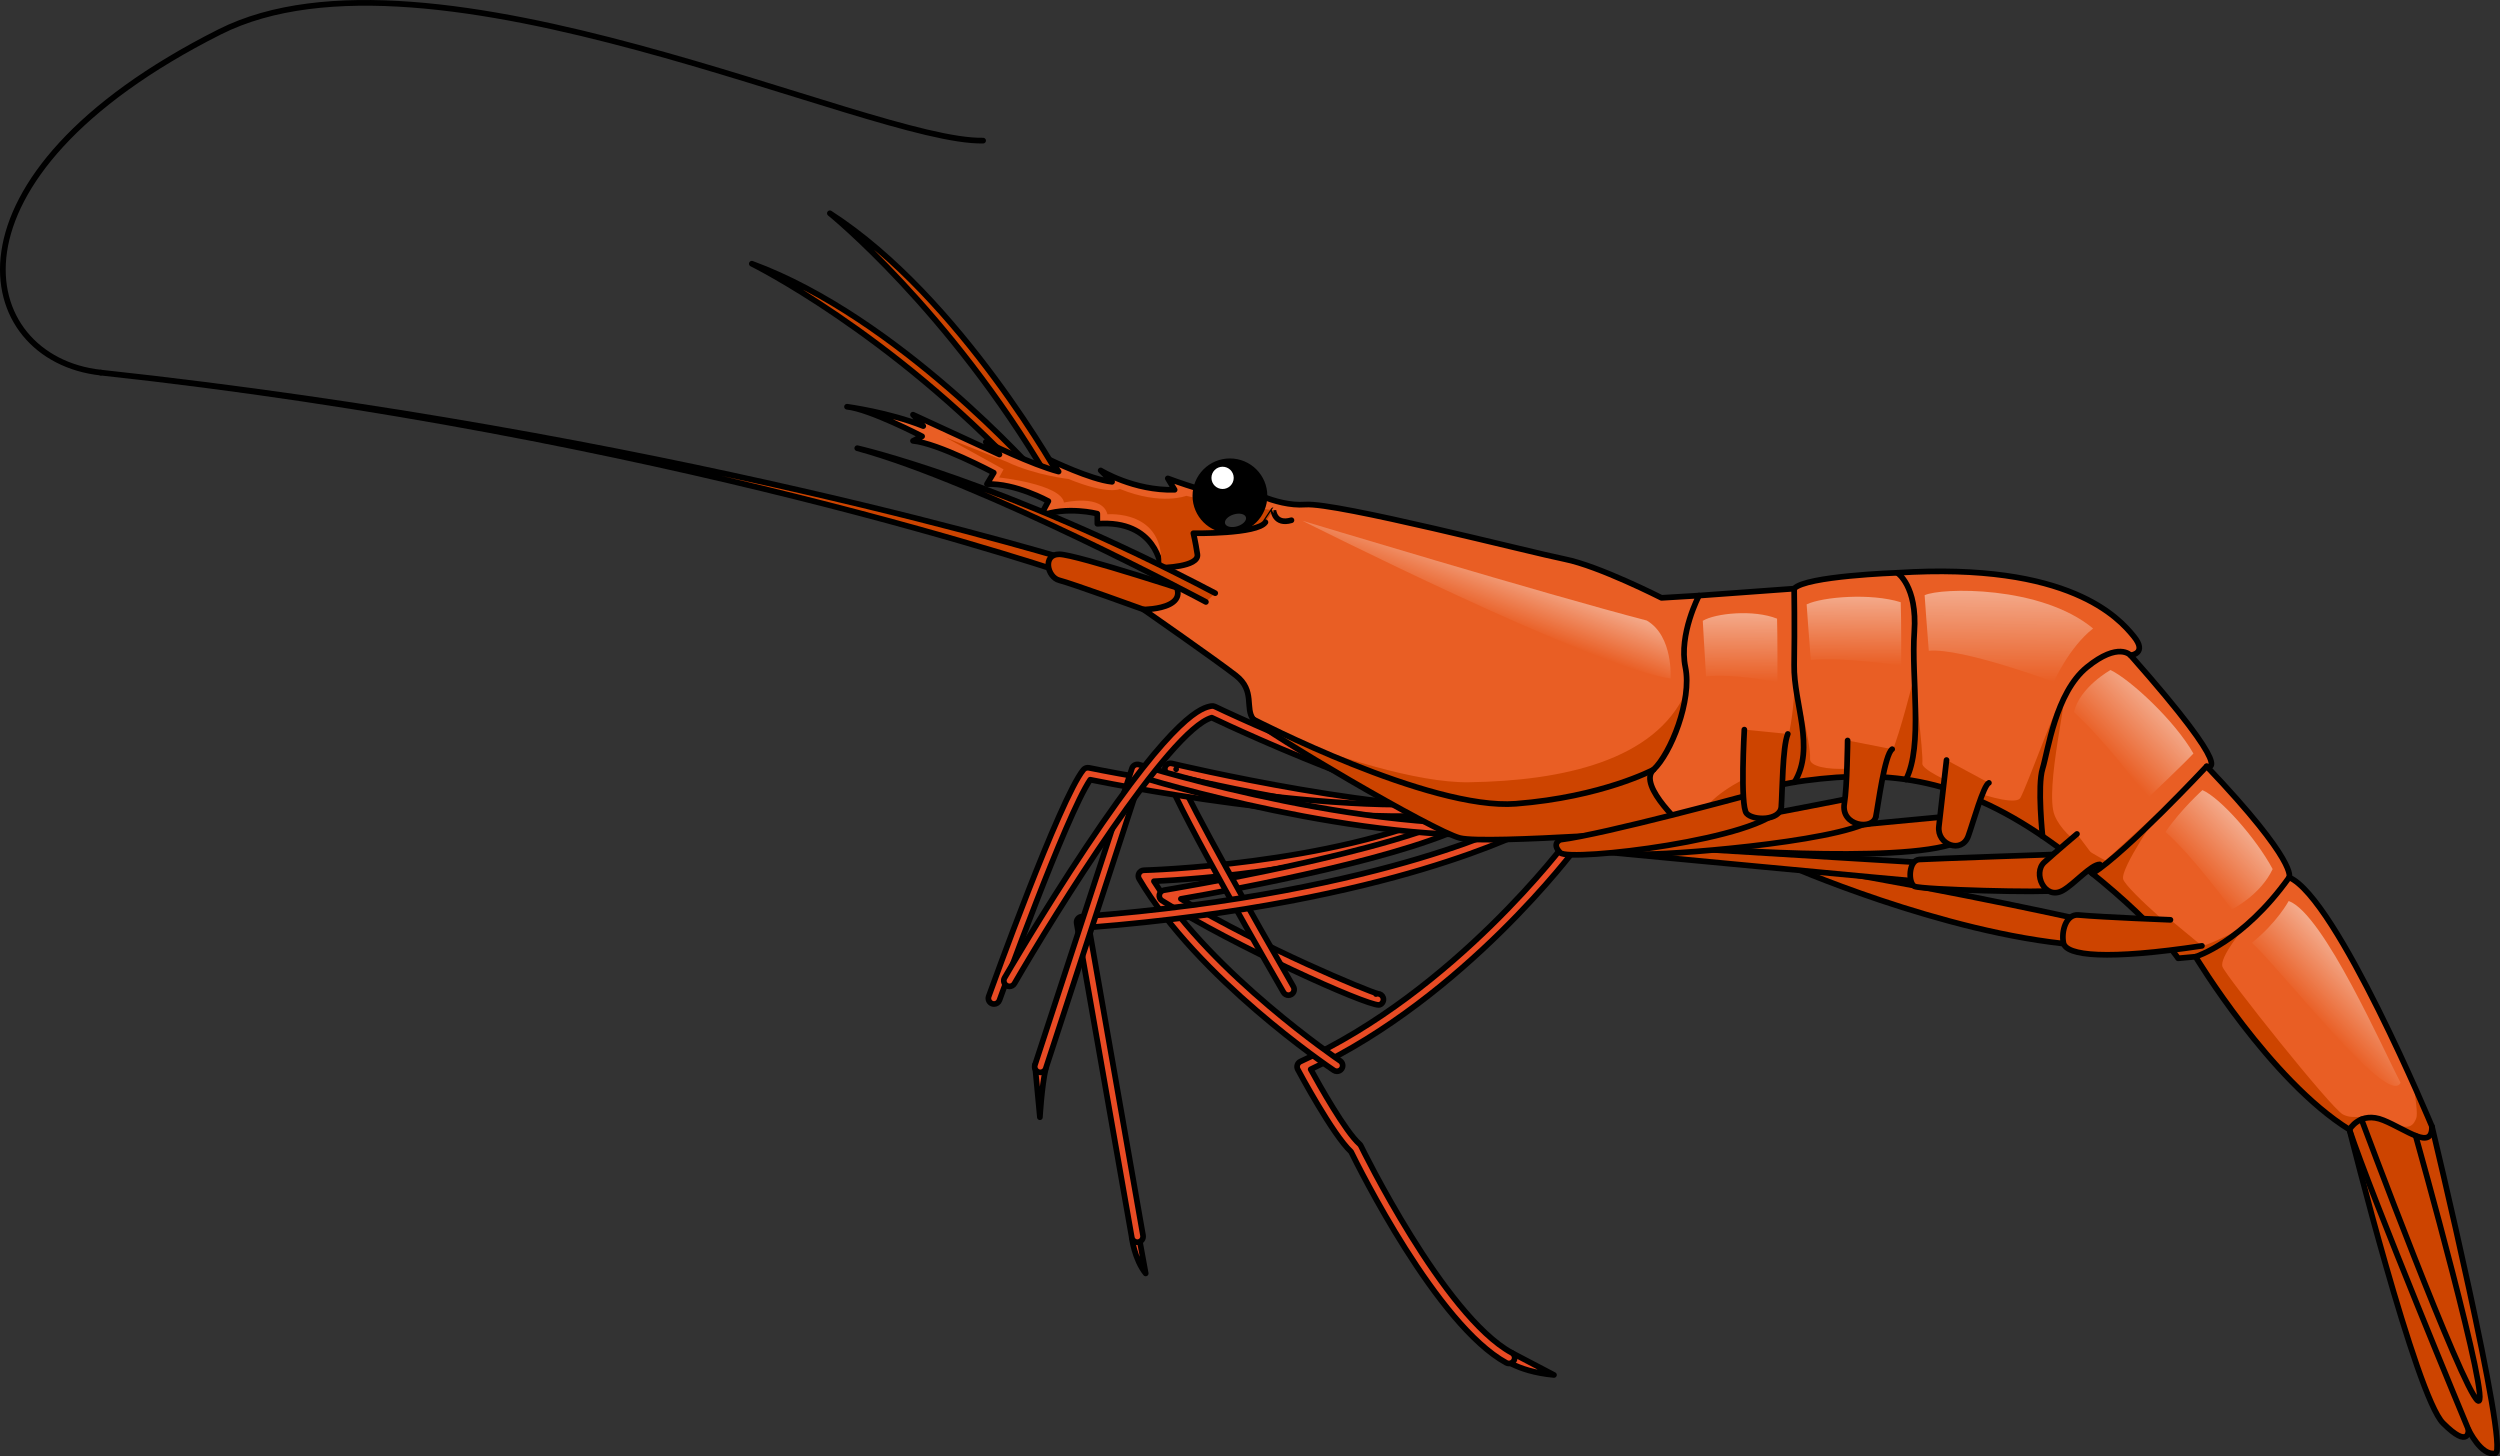 <?xml version="1.0" encoding="utf-8"?>
<!-- Generator: Adobe Illustrator 26.5.0, SVG Export Plug-In . SVG Version: 6.00 Build 0)  -->
<svg version="1.1" id="Camada_1" xmlns="http://www.w3.org/2000/svg" xmlns:xlink="http://www.w3.org/1999/xlink" x="0px" y="0px"
	 width="438.594px" height="255.507px" viewBox="0 0 438.594 255.507" enable-background="new 0 0 438.594 255.507"
	 xml:space="preserve">
<rect x="0" y="0" width="438.594" height="255.507" fill="#333333" stroke="none"/>
<g>
	<g>
		<path fill="#E94B24" stroke="#000000" stroke-linecap="round" stroke-linejoin="round" stroke-miterlimit="10" d="
			M263.031,237.854c0,0,2.74,2.74,9.591,3.363l-7.411-3.888L263.031,237.854z"/>
		<path fill="#E94B24" stroke="#000000" stroke-linecap="round" stroke-linejoin="round" stroke-miterlimit="10" d="
			M264.731,239.207c-0.162,0-0.326-0.039-0.479-0.123c-12.155-6.646-25.891-34.294-27.223-37.02
			c-3.233-3.016-9.101-13.982-9.354-14.455c-0.13-0.244-0.153-0.53-0.064-0.792s0.282-0.475,0.533-0.589
			c27.096-12.316,46.614-38.494,46.809-38.758c0.328-0.444,0.953-0.539,1.398-0.211c0.444,0.328,0.539,0.954,0.211,1.398
			c-0.194,0.264-19.547,26.23-46.616,38.94c1.526,2.784,6.129,10.979,8.556,13.102c0.102,0.089,0.184,0.196,0.242,0.317
			c0.144,0.297,14.51,29.772,26.467,36.312c0.485,0.265,0.663,0.872,0.397,1.356C265.427,239.019,265.085,239.207,264.731,239.207z"
			/>
		<path fill="#E94B24" stroke="#000000" stroke-linecap="round" stroke-linejoin="round" stroke-miterlimit="10" d="
			M234.554,187.945c-0.191,0-0.386-0.055-0.557-0.17c-0.972-0.653-23.906-16.189-34.155-33.594
			c-0.181-0.306-0.185-0.684-0.013-0.994c0.172-0.31,0.496-0.505,0.851-0.514c0.324-0.008,32.744-0.884,54.162-10.55
			c0.503-0.229,1.095-0.003,1.322,0.5s0.004,1.096-0.5,1.322c-18.924,8.541-46.162,10.332-53.218,10.66
			c10.434,16.45,32.438,31.356,32.666,31.509c0.459,0.309,0.58,0.93,0.272,1.388C235.192,187.79,234.877,187.945,234.554,187.945z"
			/>
		<path fill="#E94B24" stroke="#000000" stroke-linecap="round" stroke-linejoin="round" stroke-miterlimit="10" d="
			M241.889,176.304c-2.446,0-25.125-10.187-38.043-18.302c-0.352-0.221-0.53-0.638-0.448-1.045c0.083-0.408,0.409-0.722,0.819-0.789
			c0.414-0.067,41.55-6.824,53.819-13.997c0.48-0.279,1.091-0.117,1.368,0.358c0.278,0.477,0.118,1.09-0.358,1.368
			c-10.889,6.365-42.443,12.169-51.872,13.8c14.339,8.602,32.894,16.241,34.567,16.641c0.407,0.012,0.783,0.274,0.919,0.684
			c0.175,0.524-0.108,1.091-0.632,1.265C241.994,176.298,241.947,176.304,241.889,176.304z M241.398,174.389
			c0,0-0.001,0-0.002,0.001C241.397,174.389,241.398,174.389,241.398,174.389z M241.4,174.388
			C241.4,174.388,241.399,174.388,241.4,174.388C241.399,174.388,241.4,174.388,241.4,174.388z"/>
		<path fill="#E94B24" stroke="#000000" stroke-linecap="round" stroke-linejoin="round" stroke-miterlimit="10" d="
			M198.557,217.101c0,0,0.448,3.812,2.441,6.304l-1.37-7.474L198.557,217.101z"/>
		<path fill="#E94B24" stroke="#000000" stroke-linecap="round" stroke-linejoin="round" stroke-miterlimit="10" d="
			M226.046,174.598c-0.346,0-0.682-0.18-0.867-0.5c-7.943-13.773-21.209-37.202-20.816-39.367c0.05-0.271,0.208-0.509,0.438-0.659
			c0.23-0.149,0.513-0.198,0.779-0.135c0.401,0.097,40.273,9.603,58.448,7.331c0.549-0.063,1.048,0.321,1.116,0.868
			c0.068,0.548-0.32,1.048-0.868,1.116c-16.592,2.077-49.551-5.15-57.475-6.975c2.352,5.49,13.106,24.678,20.109,36.82
			c0.276,0.479,0.111,1.091-0.366,1.366C226.386,174.555,226.215,174.598,226.046,174.598z M206.339,134.947L206.339,134.947z"/>
		<path fill="#E94B24" stroke="#000000" stroke-linecap="round" stroke-linejoin="round" stroke-miterlimit="10" d="M181.57,186.828
			l0.868,9.173c0,0,0.321-5.519,1.032-8.552L181.57,186.828z"/>
		<path fill="#E94B24" stroke="#000000" stroke-linecap="round" stroke-linejoin="round" stroke-miterlimit="10" d="
			M174.396,176.145c-0.112,0-0.227-0.019-0.338-0.059c-0.521-0.188-0.79-0.76-0.604-1.279c0.508-1.413,12.484-34.649,16.605-39.752
			c0.236-0.292,0.617-0.425,0.981-0.352c0.501,0.104,50.315,10.335,71.505,4.848c0.532-0.143,1.081,0.183,1.219,0.717
			c0.139,0.535-0.183,1.081-0.717,1.219c-20.584,5.327-65.646-3.454-71.783-4.695c-4.243,6.261-15.809,38.358-15.928,38.691
			C175.19,175.891,174.806,176.145,174.396,176.145z"/>
		<path fill="#E94B24" stroke="#000000" stroke-linecap="round" stroke-linejoin="round" stroke-miterlimit="10" d="
			M199.542,217.928c-0.477,0-0.898-0.342-0.984-0.827l-9.672-55.13c-0.049-0.278,0.022-0.563,0.196-0.787
			c0.173-0.223,0.433-0.361,0.714-0.383c27.638-2.088,47.359-6.679,59.036-10.162c12.649-3.774,18.845-7.097,18.906-7.13
			c0.484-0.263,1.091-0.083,1.355,0.402c0.263,0.485,0.084,1.092-0.401,1.355c-0.255,0.138-6.381,3.431-19.197,7.261
			c-11.628,3.476-31.155,8.04-58.448,10.183l9.481,54.045c0.095,0.544-0.269,1.062-0.812,1.158
			C199.657,217.923,199.599,217.928,199.542,217.928z"/>
		<path fill="#E94B24" stroke="#000000" stroke-linecap="round" stroke-linejoin="round" stroke-miterlimit="10" d="M182.52,188.138
			c-0.103,0-0.208-0.016-0.311-0.05c-0.525-0.172-0.812-0.736-0.64-1.261l17.022-52.035c0.17-0.521,0.729-0.807,1.251-0.644
			c0.434,0.137,43.637,13.621,71.518,9.636c0.55-0.078,1.054,0.302,1.132,0.849s-0.302,1.054-0.849,1.132
			c-26.013,3.719-64.91-7.456-71.456-9.42l-16.718,51.104C183.333,187.871,182.941,188.138,182.52,188.138z"/>
		<path fill="#E94B24" stroke="#000000" stroke-linecap="round" stroke-linejoin="round" stroke-miterlimit="10" d="M177.103,173.05
			c-0.17,0-0.342-0.043-0.5-0.135c-0.478-0.276-0.642-0.888-0.364-1.366c0.065-0.114,6.682-11.525,14.349-23.001
			c15.708-23.515,20.388-24.392,21.925-24.68c0.211-0.04,0.426-0.011,0.618,0.081c0.416,0.2,41.783,20.002,61.835,19.632
			c0.591,0.023,1.008,0.43,1.019,0.981c0.01,0.552-0.429,1.008-0.981,1.019c-0.201,0.004-0.407,0.006-0.613,0.006
			c-19.957,0.001-57.645-17.698-61.806-19.682c-7.493,2.161-27.458,34.279-34.614,46.646
			C177.784,172.872,177.449,173.05,177.103,173.05z"/>
	</g>
	<g>
		<path fill="#E95E24" d="M295.845,145.481c4.446-0.74,6.116-6.585,20.867-8.533c14.752-1.948,27.555-0.557,43.977,11.412
			c16.422,11.968,21.432,19.762,21.432,19.762l3.062-0.278c0,0,13.082,21.71,26.998,30.338c0,0,11.69,46.76,16.422,51.492
			c4.732,4.732,4.453,1.113,4.453,1.113s2.227,4.732,4.732,4.175s-11.133-57.337-11.133-57.337s-16.7-40.08-25.05-43.698
			c0,0,1.67-2.505-14.473-19.483c0,0,5.845,2.227-13.36-19.483c0,0,3.062-0.278,0.557-3.34s-11.133-13.082-41.472-11.133
			c0,0-16.143,0.557-18.092,2.783l-16.686,1.217c0,0-12.26,12.421-13.374,21.885c-1.113,9.463,3.34,15.865,3.34,15.865
			L295.845,145.481z"/>
		
			<linearGradient id="SVGID_1_" gradientUnits="userSpaceOnUse" x1="305.416" y1="149.772" x2="305.243" y2="123.91" gradientTransform="matrix(1 0 0 -1 0 243.557)">
			<stop  offset="0" style="stop-color:#FFFFFF"/>
			<stop  offset="1" style="stop-color:#FFFFFF;stop-opacity:0"/>
		</linearGradient>
		<path fill="url(#SVGID_1_)" d="M298.732,108.912c0,0,0.344,6.236,0.576,9.751c4.535-0.563,12.519,0.994,12.519,0.994
			s0.03-8.52-0.065-11.121C307.656,106.894,300.954,107.576,298.732,108.912z"/>
		
			<linearGradient id="SVGID_00000026870688759820427000000017210655955298062009_" gradientUnits="userSpaceOnUse" x1="325.382" y1="152.644" x2="325.21" y2="126.804" gradientTransform="matrix(1 0 0 -1 0 243.557)">
			<stop  offset="0" style="stop-color:#FFFFFF"/>
			<stop  offset="1" style="stop-color:#FFFFFF;stop-opacity:0"/>
		</linearGradient>
		<path fill="url(#SVGID_00000026870688759820427000000017210655955298062009_)" d="M316.953,106.03c0,0,0.435,6.236,0.729,9.751
			c5.744-0.563,15.857,0.994,15.857,0.994s0.037-8.52-0.083-11.121C328.255,104.011,319.767,104.693,316.953,106.03z"/>
		
			<linearGradient id="SVGID_00000154399394084598728930000014982526286985656989_" gradientUnits="userSpaceOnUse" x1="881.46" y1="-485.236" x2="881.288" y2="-511.076" gradientTransform="matrix(0.865 0.903 0.722 -0.692 -23.61 -1017.312)">
			<stop  offset="0" style="stop-color:#FFFFFF"/>
			<stop  offset="1" style="stop-color:#FFFFFF;stop-opacity:0"/>
		</linearGradient>
		<path fill="url(#SVGID_00000154399394084598728930000014982526286985656989_)" d="M370.262,117.548c0,0-5.423,3.009-6.413,7.402
			c5.375,4.8,12.997,15.012,12.997,15.012s6.186-5.858,7.962-7.766C381.496,126.362,373.661,119.166,370.262,117.548z"/>
		
			<linearGradient id="SVGID_00000129192845170759597250000017068930911224522422_" gradientUnits="userSpaceOnUse" x1="857.168" y1="-489.341" x2="857.004" y2="-513.999" gradientTransform="matrix(0.779 0.814 0.722 -0.692 88.897 -899.808)">
			<stop  offset="0" style="stop-color:#FFFFFF"/>
			<stop  offset="1" style="stop-color:#FFFFFF;stop-opacity:0"/>
		</linearGradient>
		<path fill="url(#SVGID_00000129192845170759597250000017068930911224522422_)" d="M386.39,138.616c0,0-3.845,3.456-6.475,7.337
			c4.882,4.285,11.636,13.59,11.636,13.59s5.006-2.476,7.156-7.073C395.842,147.102,389.548,139.981,386.39,138.616z"/>
		
			<linearGradient id="SVGID_00000031190542495813788140000017597362134583323295_" gradientUnits="userSpaceOnUse" x1="886.609" y1="-492.904" x2="886.454" y2="-516.207" gradientTransform="matrix(0.779 0.814 0.722 -0.692 88.897 -899.808)">
			<stop  offset="0" style="stop-color:#FFFFFF"/>
			<stop  offset="1" style="stop-color:#FFFFFF;stop-opacity:0"/>
		</linearGradient>
		<path fill="url(#SVGID_00000031190542495813788140000017597362134583323295_)" d="M401.523,158.072c0,0-2.095,3.868-6.475,7.337
			c4.882,4.285,23.951,29.128,26.101,24.531C418.283,184.573,407.663,160.292,401.523,158.072z"/>
		
			<linearGradient id="SVGID_00000003106443749378384980000012525297901127768972_" gradientUnits="userSpaceOnUse" x1="352.575" y1="158.022" x2="352.348" y2="123.936" gradientTransform="matrix(1 0 0 -1 0 243.557)">
			<stop  offset="0" style="stop-color:#FFFFFF"/>
			<stop  offset="1" style="stop-color:#FFFFFF;stop-opacity:0"/>
		</linearGradient>
		<path fill="url(#SVGID_00000003106443749378384980000012525297901127768972_)" d="M337.653,104.423c0,0,0.435,6.236,0.729,9.751
			c5.744-0.563,21.927,5.456,21.927,5.456s2.677-6.074,6.897-9.368C358.044,102.644,340.467,103.086,337.653,104.423z"/>
		<path fill="#CD4400" d="M412.18,198.181c0,0,11.69,46.76,16.422,51.492c4.732,4.732,4.453,1.113,4.453,1.113
			s2.227,4.732,4.732,4.175c2.505-0.557-11.133-57.337-11.133-57.337s-1.274-3.057-3.292-7.556c0.505,3.01,0.796,5.4,0.548,6.082
			c-0.829,2.281-2.281,1.659-5.758,0.388c-3.477-1.27-5.023,0.026-7.096-1.01c-2.073-1.037-20.525-24.256-21.146-25.915
			c-0.622-1.659,3.939-7.049,3.939-7.049s-7.049,3.732-8.293,3.524c-1.244-0.207-12.439-9.951-13.061-11.817
			c-0.622-1.866,6.634-12.232,6.634-12.232l-9.744,8.915c0,0-7.049-3.317-8.915-7.878c-1.866-4.561,2.695-22.598,1.451-20.939
			c-1.244,1.659-6.219,15.549-7.463,17.829s-17.415-4.146-17.208-6.012c0.207-1.866-1.451-15.134-1.451-15.134
			s-2.488,9.951-3.939,13.268s-14.512,3.732-14.305,1.037c0.207-2.695-2.695-13.683-2.695-13.683s-0.207,14.72-4.768,15.756
			c-4.561,1.037-9.951,4.768-10.988,6.841c-0.48,0.961-2.028,2.23-3.552,3.319l0.293,0.122c4.446-0.74,6.115-6.585,20.867-8.533
			c14.752-1.948,27.555-0.557,43.977,11.412s21.432,19.762,21.432,19.762l3.062-0.278
			C385.182,167.843,398.263,189.553,412.18,198.181z"/>
		<path fill="none" stroke="#000000" stroke-linecap="round" stroke-linejoin="round" stroke-miterlimit="10" d="M295.845,145.481
			c4.446-0.74,6.116-6.585,20.867-8.533c14.752-1.948,27.555-0.557,43.977,11.412c16.422,11.968,21.432,19.762,21.432,19.762
			l3.062-0.278c0,0,13.082,21.71,26.998,30.338c0,0,11.69,46.76,16.422,51.492c4.732,4.732,4.453,1.113,4.453,1.113
			s2.227,4.732,4.732,4.175s-11.133-57.337-11.133-57.337s-16.7-40.08-25.05-43.698c0,0,1.67-2.505-14.473-19.483
			c0,0,5.845,2.227-13.36-19.483c0,0,3.062-0.278,0.557-3.34s-11.133-13.082-41.472-11.133c0,0-16.143,0.557-18.092,2.783
			l-16.686,1.217c0,0-12.26,12.421-13.374,21.885c-1.113,9.463,3.34,15.865,3.34,15.865L295.845,145.481z"/>
		<path fill="none" stroke="#000000" stroke-linecap="round" stroke-linejoin="round" stroke-miterlimit="10" d="M373.77,114.96
			c0,0-2.087-2.416-7.632,2.083c-5.546,4.5-6.858,14.812-7.796,17.812c-0.937,3,0,11.855,0,11.855"/>
		<path fill="none" stroke="#000000" stroke-linecap="round" stroke-linejoin="round" stroke-miterlimit="10" d="M387.13,134.443
			c0,0-13.915,14.914-20.039,18.818"/>
		<path fill="none" stroke="#000000" stroke-linecap="round" stroke-linejoin="round" stroke-miterlimit="10" d="M385.182,167.843
			c0,0,8.31-2.532,16.422-13.917"/>
		<path fill="none" stroke="#000000" stroke-linecap="round" stroke-linejoin="round" stroke-miterlimit="10" d="M332.855,100.486
			c0,0,3.551,2.307,2.988,10.37s1.572,19.926-1.464,25.899"/>
		<path fill="none" stroke="#000000" stroke-linecap="round" stroke-linejoin="round" stroke-miterlimit="10" d="M314.763,103.27
			c0,0,0.106,6.649,0,13.398c-0.106,6.75,3.763,14.512,0.047,20.568"/>
		<path fill="none" stroke="#000000" stroke-linecap="round" stroke-linejoin="round" stroke-miterlimit="10" d="M433.055,250.786
			c0,0-16.989-40.858-20.875-52.605c0,0,1.847-3.33,5.972-1.643c4.125,1.687,8.566,5.359,8.502,1.086"/>
		<path fill="none" stroke="#000000" stroke-linecap="round" stroke-linejoin="round" stroke-miterlimit="10" d="M414.295,196.383
			c0,0,17.619,47.204,20.385,49.336c2.766,2.132-10.885-46.471-10.885-46.471"/>
	</g>
	<g>
		<g>
			<path fill="#CD4400" stroke="#000000" stroke-linecap="round" stroke-linejoin="round" stroke-miterlimit="10" d="
				M188.874,101.235c-0.72-0.251-73.098-25.25-171.205-35.867l0,0c98.408,10.65,171.308,33.255,172.029,33.508L188.874,101.235z"/>
			<path fill="none" stroke="#000000" stroke-linecap="round" stroke-linejoin="round" stroke-miterlimit="10" d="M17.669,65.368
				c-22.34-2.457-29.774-34.278,20.887-59.782c36.76-18.506,114.098,19.481,133.916,19.084"/>
		</g>
		<path fill="#CD4400" stroke="#000000" stroke-linecap="round" stroke-linejoin="round" stroke-miterlimit="10" d="
			M200.616,106.927c0,0-12.672-4.596-14.779-5.123c-2.107-0.527-2.984-4.564,0-4.564s25.279,7.373,25.279,7.373
			S207.67,108.715,200.616,106.927z"/>
		<path fill="#CD4400" stroke="#000000" stroke-linecap="round" stroke-linejoin="round" stroke-miterlimit="10" d="M186.206,84.211
			c0,0-17.604-31.966-40.613-46.79c0,0,20.847,16.832,38.297,46.481L186.206,84.211z"/>
		<path fill="#CD4400" stroke="#000000" stroke-linecap="round" stroke-linejoin="round" stroke-miterlimit="10" d="M181.796,82.997
			c0,0-24.194-27.32-49.896-36.73c0,0,24.034,11.844,47.569,36.937L181.796,82.997z"/>
		<g>
			<path fill="#E95E24" d="M295.845,145.481c0,0-35.084,2.699-39.711,1.542c-4.626-1.157-34.699-18.892-36.241-20.819
				c-1.542-1.928,0.386-5.012-3.084-7.711c-3.47-2.699-16.193-11.566-16.193-11.566s11.181,0,3.084-7.325
				c0,0-0.771-8.482-11.181-7.711l-0.014-1.773c0,0-5.388-1.397-9.978,0.399l1.397-2.594c0,0-5.787-3.193-10.777-2.994l1.197-1.996
				c0,0-9.779-5.189-14.169-5.588l1.597-0.798c0,0-9.18-4.79-13.172-5.189c0,0,7.384,0.998,13.371,3.393l-1.796-1.996l15.167,6.985
				l-2.395-2.195c0,0,8.182,3.991,12.772,5.189l-1.397-1.996c0,0,6.985,3.393,10.777,3.792l-1.996-1.996
				c0,0,5.787,3.592,12.972,3.393l-1.197-1.996c0,0,9.38,3.592,14.369,3.592l-1.397-2.195c0,0,5.787,3.592,11.176,3.193
				s39.515,8.382,45.502,9.579s16.963,6.785,16.963,6.785l6.586-0.399c0,0-3.592,6.785-2.395,12.573s-2.594,15.167-5.588,17.961
				S295.845,145.481,295.845,145.481z"/>
			<path fill="#CD4400" d="M257.71,137.236c-9.115,0.132-23.375-4.478-34.957-8.927c7.92,5.228,29.517,17.749,33.381,18.715
				c4.627,1.157,39.711-1.542,39.711-1.542s-8.744-7.667-5.75-10.461c2.33-2.175,5.133-8.336,5.701-13.691
				C290.407,133.469,274.057,136.999,257.71,137.236z"/>
			
				<linearGradient id="SVGID_00000034047800873651787490000001853488955428618431_" gradientUnits="userSpaceOnUse" x1="334.337" y1="-150.602" x2="334.21" y2="-169.624" gradientTransform="matrix(0.896 0.326 0.342 -0.94 18.533 -160.746)">
				<stop  offset="0" style="stop-color:#FFFFFF"/>
				<stop  offset="1" style="stop-color:#FFFFFF;stop-opacity:0"/>
			</linearGradient>
			<path fill="url(#SVGID_00000034047800873651787490000001853488955428618431_)" d="M293.077,119.029c0,0,0.523-7.433-4.176-10.165
				c-17.705-4.598-60.42-17.506-60.42-17.506S279.852,117.281,293.077,119.029z"/>
			<path fill="none" stroke="#000000" stroke-linecap="round" stroke-linejoin="round" stroke-miterlimit="10" d="M295.845,145.481
				c0,0-35.084,2.699-39.711,1.542c-4.626-1.157-34.699-18.892-36.241-20.819c-1.542-1.928,0.386-5.012-3.084-7.711
				c-3.47-2.699-16.193-11.566-16.193-11.566s11.181,0,3.084-7.325c0,0-0.771-8.482-11.181-7.711l-0.014-1.773
				c0,0-5.388-1.397-9.978,0.399l1.397-2.594c0,0-5.787-3.193-10.777-2.994l1.197-1.996c0,0-9.779-5.189-14.169-5.588l1.597-0.798
				c0,0-9.18-4.79-13.172-5.189c0,0,7.384,0.998,13.371,3.393l-1.796-1.996l15.167,6.985l-2.395-2.195c0,0,8.182,3.991,12.772,5.189
				l-1.397-1.996c0,0,6.985,3.393,10.777,3.792l-1.996-1.996c0,0,5.787,3.592,12.972,3.393l-1.197-1.996
				c0,0,9.38,3.592,14.369,3.592l-1.397-2.195c0,0,5.787,3.592,11.176,3.193s39.515,8.382,45.502,9.579s16.963,6.785,16.963,6.785
				l6.586-0.399c0,0-3.592,6.785-2.395,12.573s-2.594,15.167-5.588,17.961S295.845,145.481,295.845,145.481z"/>
			<path fill="#CD4400" d="M203.7,99.602c0,0,6.714-0.08,6.363-2.362c-0.351-2.282-0.702-3.687-0.702-3.687
				s11.235,0.176,12.64-1.931s1.404-2.107,1.404-2.107s-10.659-1.379-15.291-2.527c0,0-4.379,1.733-11.632-1.2
				c0,0-2.068,1.082-9.047-1.761c0,0-5.816-0.646-10.727-2.973l-10.727-4.265l10.081,5.558l-0.775,1.422
				c0,0,10.857,1.163,11.374,4.394c0,0,6.721-1.551,7.626,2.068C194.285,90.231,204.456,89.328,203.7,99.602z"/>
			<path fill="none" stroke="#000000" stroke-linecap="round" stroke-linejoin="round" stroke-miterlimit="10" d="M290.095,135.021
				c0,0-8.981,4.79-24.148,5.987c-15.167,1.197-46.054-14.804-46.054-14.804"/>
			<path fill="none" stroke="#000000" stroke-linecap="round" stroke-linejoin="round" stroke-miterlimit="10" d="M203.7,99.602
				c0,0,6.714-0.08,6.363-2.362c-0.351-2.282-0.702-3.687-0.702-3.687s11.235,0.176,12.64-1.931s1.404-2.107,1.404-2.107
				s0.176,2.633,3.16,1.756"/>
		</g>
		<g>
			
				<circle stroke="#000000" stroke-width="0.713" stroke-linecap="round" stroke-linejoin="round" stroke-miterlimit="10" cx="215.776" cy="86.988" r="6.204"/>
			<circle fill="#FFFFFF" cx="214.487" cy="83.835" r="1.953"/>
			<path opacity="0.2" fill="#FFFFFF" enable-background="new    " d="M216.439,90.253c1.01-0.305,1.969-0.087,2.142,0.486
				c0.173,0.573-0.506,1.285-1.516,1.59c-1.01,0.305-1.969,0.087-2.142-0.486C214.75,91.27,215.429,90.558,216.439,90.253z"/>
		</g>
		<path fill="#CD4400" stroke="#000000" stroke-linecap="round" stroke-linejoin="round" stroke-miterlimit="10" d="
			M211.558,105.604c0,0-39.195-20.985-61.161-26.973c0,0,25.291,5.721,62.798,25.432"/>
	</g>
	<g>
		<path fill="#CD4400" stroke="#000000" stroke-linecap="round" stroke-linejoin="round" stroke-miterlimit="10" d="
			M366.426,161.634c0,0-22.689-5.138-47.757-9.316c-0.708-0.118-5.424-0.708-5.424-0.708s27.475,12.146,50.941,14.15
			L366.426,161.634z"/>
		<path fill="#CD4400" stroke="#000000" stroke-linecap="round" stroke-linejoin="round" stroke-miterlimit="10" d="
			M338.361,154.794c-0.472,0-60.375-5.66-60.375-5.66l3.42-1.179l58.37,3.538L338.361,154.794z"/>
		<path fill="#CD4400" stroke="#000000" stroke-linecap="round" stroke-linejoin="round" stroke-miterlimit="10" d="
			M341.663,143.238l-42.451,4.009l-2.83,1.415c0,0,37.027,3.066,46.814-0.825L341.663,143.238z"/>
		<path fill="#CD4400" stroke="#000000" stroke-linecap="round" stroke-linejoin="round" stroke-miterlimit="10" d="
			M329.097,143.258l-5.122-3.085c0,0-37.734,7.429-42.569,7.783c-4.835,0.354,0.943,1.887,7.547,1.887
			C295.556,149.842,325.964,147.286,329.097,143.258z"/>
		<path fill="#CD4400" stroke="#000000" stroke-linecap="round" stroke-linejoin="round" stroke-miterlimit="10" d="
			M306.713,139.487c0,0-25.137,6.856-32.972,7.835c0,0-1.632,0.653,0,2.285s35.744-2.421,38.765-8.066L306.713,139.487z"/>
		<path fill="#CD4400" stroke="#000000" stroke-linecap="round" stroke-linejoin="round" stroke-miterlimit="10" d="
			M306.022,128.002c0,0-0.763,13.349,0.381,14.684c1.144,1.335,5.912,1.335,6.102-1.144c0.191-2.479,0.191-10.488,1.144-12.777"/>
		<path fill="#CD4400" stroke="#000000" stroke-linecap="round" stroke-linejoin="round" stroke-miterlimit="10" d="
			M362.181,149.842c-0.354,0-23.584,0.825-25.471,0.943c-1.887,0.118-2.005,4.127-0.825,4.717c1.179,0.59,23.23,1.179,24.645,0.708
			C361.945,155.738,362.181,149.842,362.181,149.842z"/>
		<path fill="#CD4400" stroke="#000000" stroke-linecap="round" stroke-linejoin="round" stroke-miterlimit="10" d="
			M324.139,129.909c0,0-0.076,8.062-0.572,11.06c-0.657,3.972,5.022,4.764,5.53,2.288c0.4-1.95,1.526-10.87,2.86-11.823"/>
		<path fill="#CD4400" stroke="#000000" stroke-linecap="round" stroke-linejoin="round" stroke-miterlimit="10" d="
			M341.492,133.341c0,0-0.953,8.391-1.335,11.632c-0.381,3.242,4.016,4.854,5.149,1.716c0.845-2.339,2.67-8.963,3.623-9.344"/>
		<path fill="#CD4400" stroke="#000000" stroke-linecap="round" stroke-linejoin="round" stroke-miterlimit="10" d="
			M364.376,146.309c0,0-3.623,3.051-5.721,4.958s0.046,6.749,3.242,4.958c2.003-1.122,4.958-4.577,6.484-4.577"/>
		<path fill="#CD4400" stroke="#000000" stroke-linecap="round" stroke-linejoin="round" stroke-miterlimit="10" d="
			M380.775,161.374c0,0-11.774-0.452-16.132-0.849c-2.205-0.2-3.038,2.905-2.641,4.887c0.459,2.295,7.66,3.038,24.301,0.528"/>
	</g>
</g>
</svg>
